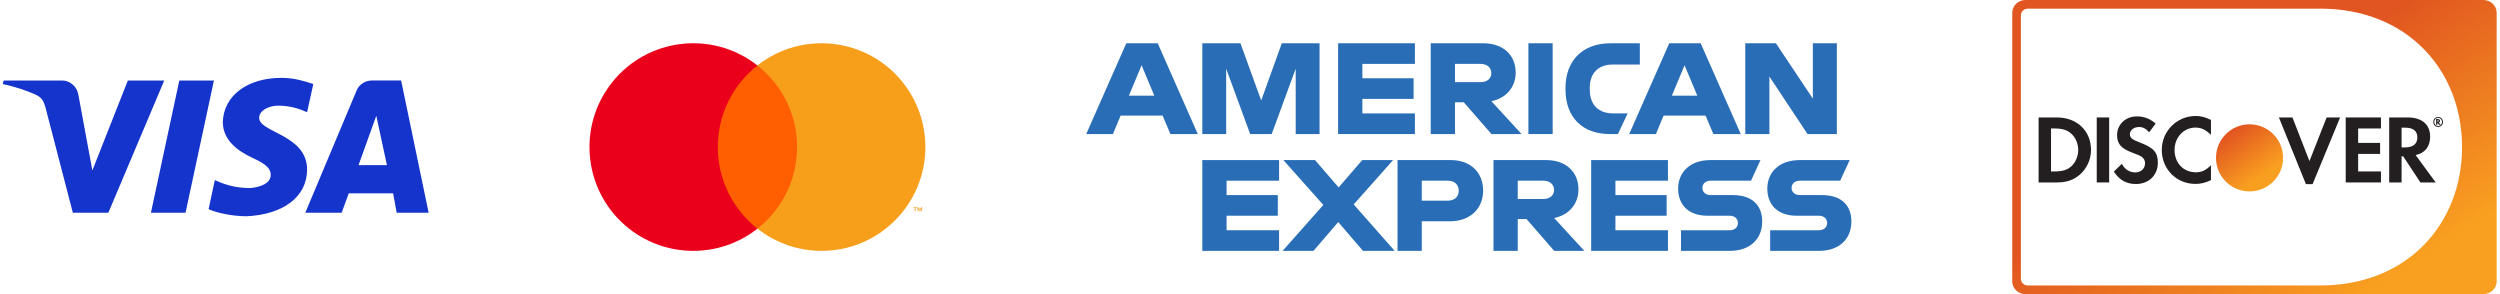 <svg width="272" height="32" viewBox="0 0 272 32" fill="none" xmlns="http://www.w3.org/2000/svg">
<g clip-path="url(#clip0_67_4723)">
<g clip-path="url(#clip1_67_4723)">
<path d="M17.87 8.759L11.788 23.146H7.926L4.933 11.637C4.74 10.966 4.548 10.678 4.065 10.39C3.099 9.91 1.652 9.431 0.3 9.143L0.397 8.759H6.768C7.54 8.759 8.312 9.334 8.505 10.198L10.05 18.542L13.911 8.759H17.87ZM33.411 18.446C33.411 14.61 28.102 14.418 28.199 12.787C28.199 12.307 28.682 11.732 29.744 11.54C30.323 11.444 31.771 11.444 33.411 12.211L34.087 9.142C33.219 8.854 32.06 8.471 30.613 8.471C26.945 8.471 24.338 10.389 24.242 13.267C24.242 15.377 26.076 16.528 27.523 17.199C28.971 17.87 29.454 18.35 29.454 19.021C29.454 19.98 28.295 20.364 27.234 20.46C25.399 20.46 24.241 19.98 23.372 19.597L22.696 22.762C23.565 23.146 25.206 23.529 26.847 23.529C30.805 23.337 33.411 21.419 33.411 18.446ZM43.16 23.145H46.635L43.642 8.758H40.456C39.781 8.758 39.105 9.142 38.815 9.813L33.216 23.145H37.173L37.945 21.035H42.772L43.157 23.145H43.16ZM39.01 17.966L40.94 12.595L42.099 17.966H39.01ZM23.275 8.759L20.186 23.146H16.421L19.51 8.759H23.275Z" fill="#1434CB"/>
<path d="M87.35 7.121H77.468V24.879H87.35V7.121Z" fill="#FF5F00"/>
<path d="M78.096 16C78.093 12.535 79.683 9.26 82.409 7.121C77.505 3.267 70.405 4.117 66.55 9.021C62.696 13.925 63.546 21.025 68.45 24.88C72.546 28.1 78.313 28.1 82.409 24.88C79.683 22.741 78.092 19.465 78.096 16Z" fill="#EB001B"/>
<path d="M100.682 16C100.682 22.237 95.626 27.293 89.389 27.294C86.857 27.294 84.4 26.444 82.409 24.879C87.312 21.023 88.162 13.922 84.306 9.018C83.752 8.312 83.115 7.676 82.409 7.121C87.312 3.267 94.413 4.117 98.267 9.02C99.831 11.011 100.682 13.468 100.682 16Z" fill="#F79E1B"/>
<path d="M99.604 22.998V22.635H99.751V22.561H99.377V22.635H99.524V22.998H99.604ZM100.329 22.998V22.56H100.214L100.082 22.861L99.951 22.56H99.836V22.998H99.917V22.668L100.04 22.953H100.124L100.247 22.667V22.998H100.329Z" fill="#F79E1B"/>
<path d="M166.291 14.584H167.608H168.93V9.663V4.706H167.61H166.291V9.645V14.584Z" fill="#286DB6"/>
<path d="M161.069 8.939H158.303V6.95H161.069C161.86 6.95 162.255 7.415 162.255 7.952C162.255 8.503 161.86 8.939 161.069 8.939ZM164.907 7.895C164.907 6.005 163.552 4.706 161.379 4.706H155.663V14.584H158.302V11.127H159.261L162.267 14.584H165.542L162.267 11.014C163.918 10.662 164.907 9.448 164.907 7.895Z" fill="#286DB6"/>
<path d="M172.966 9.73V9.546C172.966 8.079 173.785 7.02 175.478 7.02H178.413V4.706H175.252C171.992 4.706 170.327 6.794 170.327 9.546V9.744C170.327 12.806 172.218 14.584 175.125 14.584H176.028L177.087 12.341H175.535C173.955 12.341 172.967 11.451 172.967 9.73" fill="#286DB6"/>
<path d="M122.824 10.406L124.207 7.104L125.59 10.406H122.824ZM122.542 4.706L118.182 14.584H121.089L121.922 12.581H126.494L127.341 14.584H130.319L125.959 4.706H122.544H122.542Z" fill="#286DB6"/>
<path d="M137.218 10.929L134.96 4.706H130.811V14.584H133.408V7.472L136.019 14.584H138.362L140.972 7.472V14.584H143.569V4.706H139.462L137.218 10.929Z" fill="#286DB6"/>
<path d="M145.586 14.584H153.94V12.341H148.225V10.759H153.799V8.516H148.225V6.95H153.94V4.706H145.586V14.584Z" fill="#286DB6"/>
<path d="M181.898 10.406L183.282 7.104L184.665 10.406H181.898ZM181.616 4.706L177.256 14.584H180.163L180.996 12.581H185.568L186.415 14.584H189.393L185.033 4.706H181.616Z" fill="#286DB6"/>
<path d="M197.239 10.731L193.216 4.706H189.886V14.584H192.511V8.332L196.66 14.584H199.849V4.706H197.239V10.731Z" fill="#286DB6"/>
<path d="M188.551 21.226H186.123C185.601 21.226 185.22 20.916 185.22 20.436C185.22 19.97 185.601 19.659 186.123 19.659H190.512L191.543 17.416H186.109C183.866 17.416 182.582 18.743 182.582 20.52C182.582 22.383 183.823 23.47 185.757 23.47H188.185C188.721 23.47 189.088 23.781 189.088 24.261C189.088 24.741 188.721 25.051 188.185 25.051H182.892V27.295H188.199C190.414 27.295 191.727 25.997 191.727 24.091C191.727 22.285 190.57 21.226 188.552 21.226" fill="#286DB6"/>
<path d="M167.898 21.649H165.131V19.659H167.898C168.688 19.659 169.083 20.125 169.083 20.662C169.083 21.212 168.688 21.649 167.898 21.649ZM171.737 20.605C171.737 18.714 170.381 17.416 168.208 17.416H162.492V27.294H165.131V23.837H166.09L169.097 27.294H172.37L169.097 23.724C170.747 23.371 171.736 22.158 171.736 20.606" fill="#286DB6"/>
<path d="M173.119 27.294H181.473V25.05H175.758V23.47H181.332V21.226H175.758V19.659H181.473V17.416H173.119V27.294Z" fill="#286DB6"/>
<path d="M157.525 21.832H154.688V19.659H157.525C158.315 19.659 158.711 20.153 158.711 20.76C158.711 21.353 158.315 21.832 157.525 21.832ZM157.835 17.416H152.05V27.294H154.689V24.076H157.752C159.981 24.076 161.365 22.665 161.365 20.745C161.365 18.77 160.01 17.415 157.836 17.415" fill="#286DB6"/>
<path d="M198.254 21.226H195.827C195.305 21.226 194.923 20.916 194.923 20.436C194.923 19.97 195.305 19.659 195.827 19.659H200.216L201.246 17.416H195.813C193.569 17.416 192.285 18.743 192.285 20.52C192.285 22.383 193.527 23.47 195.461 23.47H197.888C198.425 23.47 198.792 23.781 198.792 24.261C198.792 24.741 198.425 25.051 197.888 25.051H192.596V27.295H197.902C200.118 27.295 201.431 25.997 201.431 24.091C201.431 22.285 200.273 21.226 198.255 21.226" fill="#286DB6"/>
<path d="M130.811 27.294H139.165V25.05H133.45V23.47H139.025V21.226H133.45V19.659H139.165V17.416H130.811V27.294Z" fill="#286DB6"/>
<path d="M151.57 17.416H148.212L145.643 20.393L143.075 17.416H139.631L143.978 22.298L139.546 27.294H142.906L145.601 24.161L148.296 27.294H151.739L147.28 22.242L151.57 17.416Z" fill="#286DB6"/>
<g clip-path="url(#clip2_67_4723)">
<path d="M270.193 0H220.375C219.577 0 218.931 0.623 218.931 1.391V30.609C218.931 31.377 219.577 32 220.375 32H270.193C270.99 32 271.637 31.377 271.637 30.609V1.391C271.637 0.623 270.99 0 270.193 0Z" fill="url(#paint0_linear_67_4723)"/>
<path d="M219.872 1.67C219.872 1.267 220.206 0.941 220.618 0.941H252.456C261.951 0.941 267.872 7.683 267.872 16C267.872 24.317 261.951 31.059 252.456 31.059H220.618C220.206 31.059 219.872 30.733 219.872 30.33V1.67Z" fill="white"/>
</g>
<g clip-path="url(#clip3_67_4723)">
<path d="M223.784 12.779H221.8V19.85H223.773C224.822 19.85 225.58 19.598 226.245 19.034C227.035 18.366 227.503 17.36 227.503 16.32C227.503 14.233 225.975 12.779 223.784 12.779ZM225.362 18.091C224.938 18.483 224.386 18.654 223.513 18.654H223.151V13.978H223.513C224.386 13.978 224.916 14.136 225.362 14.549C225.83 14.974 226.111 15.632 226.111 16.309C226.111 16.987 225.83 17.667 225.362 18.091Z" fill="#231F20"/>
<path d="M229.476 12.779H228.125V19.85H229.476V12.779Z" fill="#231F20"/>
<path d="M232.781 15.492C231.97 15.186 231.732 14.984 231.732 14.603C231.732 14.157 232.156 13.819 232.739 13.819C233.144 13.819 233.476 13.989 233.828 14.392L234.536 13.447C233.954 12.928 233.259 12.662 232.5 12.662C231.274 12.662 230.339 13.531 230.339 14.688C230.339 15.663 230.774 16.161 232.044 16.628C232.572 16.818 232.842 16.945 232.978 17.03C233.247 17.209 233.383 17.465 233.383 17.762C233.383 18.335 232.936 18.759 232.333 18.759C231.689 18.759 231.17 18.431 230.859 17.817L229.986 18.674C230.608 19.607 231.356 20.02 232.384 20.02C233.789 20.02 234.774 19.068 234.774 17.699C234.774 16.575 234.319 16.067 232.781 15.492Z" fill="#231F20"/>
<path d="M235.2 16.32C235.2 18.398 236.799 20.01 238.857 20.01C239.439 20.01 239.937 19.893 240.552 19.598V17.974C240.011 18.526 239.532 18.748 238.92 18.748C237.559 18.748 236.593 17.741 236.593 16.309C236.593 14.952 237.59 13.881 238.857 13.881C239.502 13.881 239.99 14.115 240.552 14.677V13.054C239.958 12.747 239.471 12.62 238.889 12.62C236.842 12.62 235.2 14.264 235.2 16.32Z" fill="#231F20"/>
<path d="M251.268 17.529L249.419 12.779H247.943L250.884 20.032H251.611L254.604 12.779H253.139L251.268 17.529Z" fill="#231F20"/>
<path d="M255.214 19.85H259.048V18.653H256.566V16.745H258.955V15.547H256.566V13.978H259.048V12.779H255.214V19.85Z" fill="#231F20"/>
<path d="M264.399 14.867C264.399 13.543 263.505 12.779 261.947 12.779H259.943V19.85H261.292V17.01H261.469L263.34 19.85H265.001L262.82 16.871C263.838 16.66 264.399 15.949 264.399 14.867ZM261.687 16.035H261.292V13.893H261.709C262.55 13.893 263.008 14.253 263.008 14.941C263.008 15.652 262.55 16.035 261.687 16.035Z" fill="#231F20"/>
<path d="M265.476 13.15C265.476 13.026 265.391 12.958 265.244 12.958H265.048V13.581H265.194V13.339L265.365 13.581H265.542L265.342 13.324C265.427 13.3 265.475 13.236 265.475 13.15L265.476 13.15ZM265.219 13.235H265.194V13.072H265.22C265.292 13.072 265.33 13.098 265.33 13.152C265.33 13.207 265.292 13.235 265.219 13.235Z" fill="#231F20"/>
<path d="M265.274 12.725C264.977 12.725 264.742 12.967 264.742 13.269C264.742 13.571 264.98 13.813 265.274 13.813C265.563 13.813 265.8 13.568 265.8 13.269C265.8 12.971 265.563 12.725 265.274 12.725ZM265.272 13.715C265.038 13.715 264.847 13.517 264.847 13.269C264.847 13.021 265.037 12.822 265.272 12.822C265.504 12.822 265.693 13.025 265.693 13.269C265.693 13.514 265.504 13.715 265.272 13.715Z" fill="#231F20"/>
<g filter="url(#filter0_i_67_4723)">
<path d="M244.75 20C246.766 20 248.4 18.366 248.4 16.35C248.4 14.334 246.766 12.7 244.75 12.7C242.734 12.7 241.1 14.334 241.1 16.35C241.1 18.366 242.734 20 244.75 20Z" fill="url(#paint1_linear_67_4723)"/>
</g>
</g>
</g>
</g>
<defs>
<filter id="filter0_i_67_4723" x="241.1" y="12.7" width="7.3" height="8.125" filterUnits="userSpaceOnUse" color-interpolation-filters="sRGB">
<feFlood flood-opacity="0" result="BackgroundImageFix"/>
<feBlend mode="normal" in="SourceGraphic" in2="BackgroundImageFix" result="shape"/>
<feColorMatrix in="SourceAlpha" type="matrix" values="0 0 0 0 0 0 0 0 0 0 0 0 0 0 0 0 0 0 127 0" result="hardAlpha"/>
<feOffset dy="0.825"/>
<feGaussianBlur stdDeviation="0.825"/>
<feComposite in2="hardAlpha" operator="arithmetic" k2="-1" k3="1"/>
<feColorMatrix type="matrix" values="0 0 0 0 0.286 0 0 0 0 0.098 0 0 0 0 0.078 0 0 0 0.5 0"/>
<feBlend mode="normal" in2="shape" result="effect1_innerShadow_67_4723"/>
</filter>
<linearGradient id="paint0_linear_67_4723" x1="225.79" y1="-4.522" x2="251.998" y2="35.685" gradientUnits="userSpaceOnUse">
<stop offset="0.497" stop-color="#E15620"/>
<stop offset="1" stop-color="#F9A020"/>
</linearGradient>
<linearGradient id="paint1_linear_67_4723" x1="242.195" y1="12.335" x2="247.67" y2="20" gradientUnits="userSpaceOnUse">
<stop offset="0.149" stop-color="#E25720"/>
<stop offset="0.757" stop-color="#F99F20"/>
</linearGradient>
<clipPath id="clip0_67_4723">
<rect width="272" height="32" fill="white"/>
</clipPath>
<clipPath id="clip1_67_4723">
<rect width="271.337" height="32" fill="white" transform="translate(0.3)"/>
</clipPath>
<clipPath id="clip2_67_4723">
<rect width="52.706" height="32" fill="white" transform="translate(218.931)"/>
</clipPath>
<clipPath id="clip3_67_4723">
<rect width="44" height="8.5" fill="white" transform="translate(221.8 12.5)"/>
</clipPath>
</defs>
</svg>
